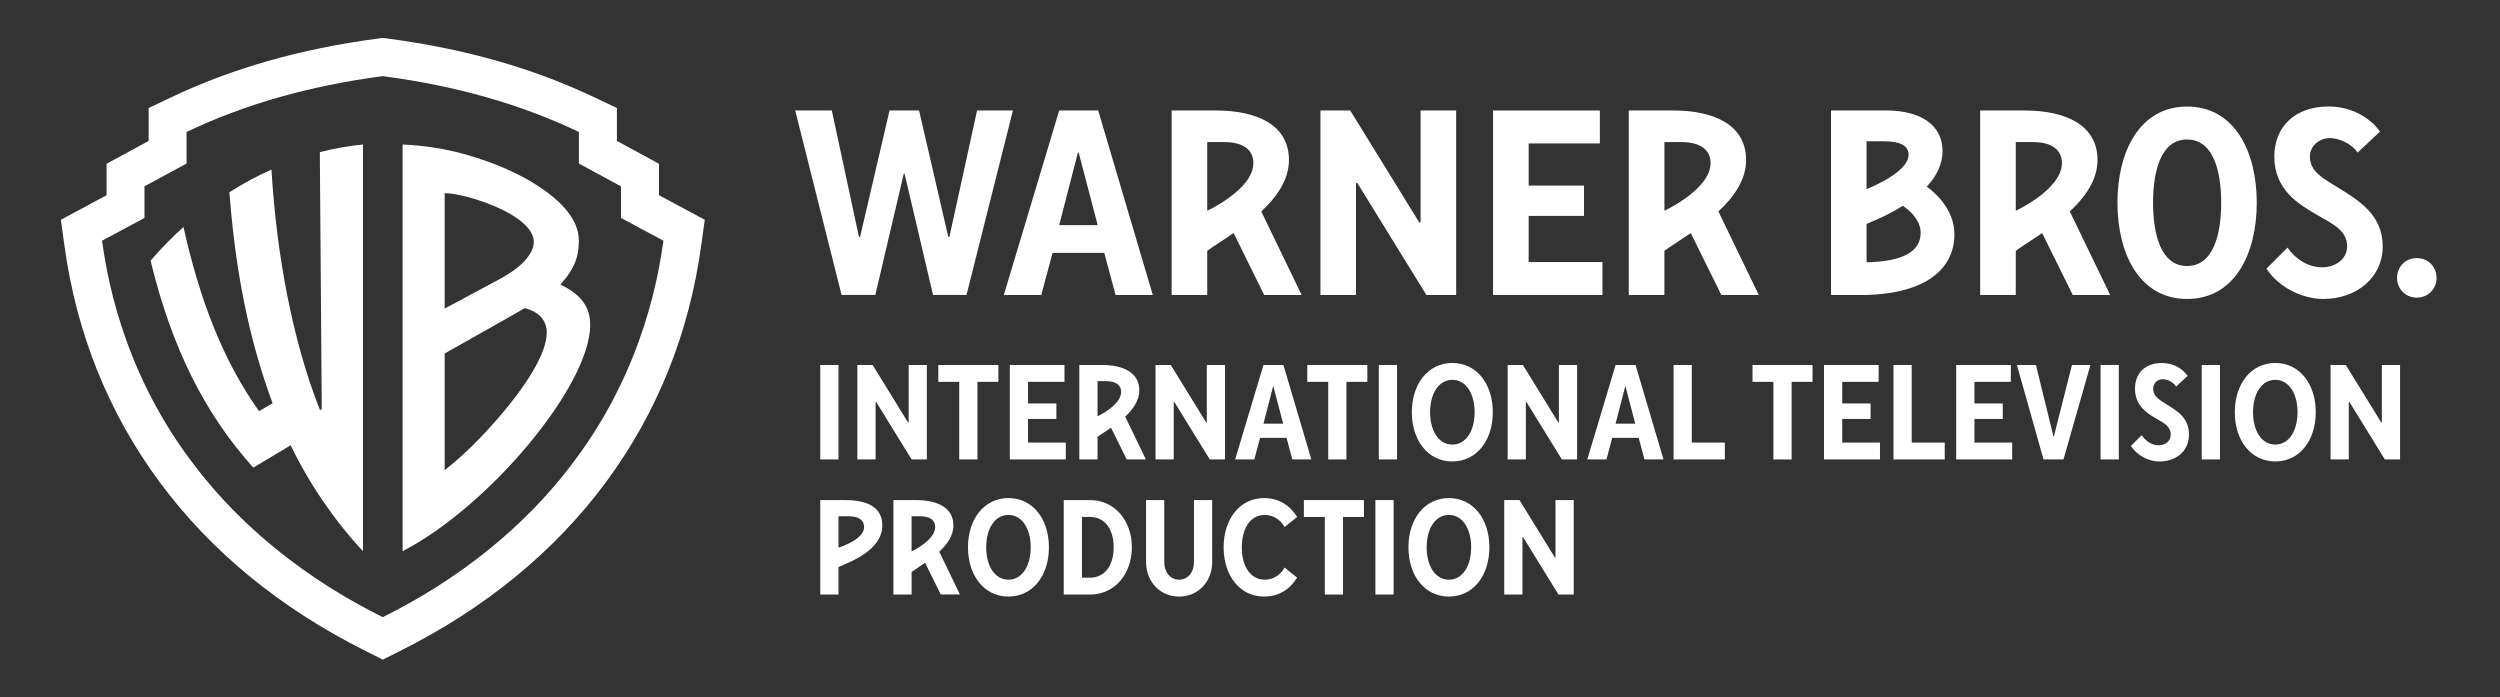 <svg width="276" height="77" viewBox="0 0 276 77" fill="none" xmlns="http://www.w3.org/2000/svg">
<rect x="0" y="0" width="276" height="77" fill="#333333" stroke="none"/>
<path d="M73.246 26.574C72.772 29.804 71.254 40.352 63.54 50.709C55.692 61.374 45.371 66.547 42.254 68.138C39.142 66.547 28.82 61.374 20.968 50.709C13.254 40.352 11.732 29.804 11.262 26.574L15.949 24.061V20.572L20.596 18.054V14.569C27.023 11.505 34.106 9.49 42.25 8.405C50.398 9.485 57.477 11.501 63.908 14.569V18.054L68.555 20.572V24.061L73.242 26.574H73.246ZM72.752 21.555V18.078L68.106 15.561V11.926L65.722 10.793C58.95 7.563 51.458 5.406 42.821 4.26L42.258 4.183L41.696 4.26C33.058 5.41 25.566 7.563 18.795 10.793L16.411 11.926V15.561L11.764 18.078V21.555L6.717 24.263L7.118 27.149C8.453 36.83 11.987 45.593 17.605 53.199C23.284 60.881 30.953 67.171 40.392 71.886L42.262 72.821L44.132 71.886C53.575 67.166 61.241 60.881 66.92 53.199C72.538 45.593 76.071 36.83 77.407 27.149L77.807 24.263L72.76 21.555H72.752Z" fill="white"/>
<path d="M35.309 16.795L35.523 45.156L35.325 45.273C32.322 37.684 30.533 28.217 29.97 18.718C28.497 19.382 26.93 20.199 25.328 21.215C25.975 29.832 27.448 37.369 30.096 44.525L28.598 45.391C24.631 39.834 22.037 33.074 20.256 25.06C19.03 26.161 17.811 27.396 16.625 28.776C18.953 38.397 22.612 45.686 27.967 51.624L32.091 49.159C34.111 53.368 36.952 57.525 40.073 60.848V15.953C38.486 16.107 36.916 16.382 35.313 16.795" fill="white"/>
<path d="M54.947 46.221C53.62 47.751 51.442 50.086 49.09 51.907V39.024C49.09 39.024 57.619 34.224 57.934 34.017C60.488 34.665 60.359 36.543 60.359 36.737C60.359 39.101 57.938 42.764 54.951 46.221M49.09 21.324C51.414 21.324 58.93 23.7 58.93 26.703C58.93 27.784 57.975 29.334 55.004 30.897L49.09 34.066V21.324ZM61.864 31.415C63.544 29.553 63.904 28.197 63.904 26.562C63.904 24.243 61.99 22.178 59.201 20.406C57.517 19.333 54.943 18.038 51.183 16.989C49.022 16.407 46.767 16.055 44.448 15.953V60.848C53.883 55.991 65.102 42.679 65.159 35.904C65.175 33.831 64.082 32.479 61.864 31.411" fill="white"/>
<path d="M133.279 23.263V15.686H135.153C137.362 15.686 138.374 16.629 138.374 18.001C138.374 20.912 133.283 23.263 133.283 23.263M142.3 17.669C142.3 13.792 138.779 12.197 134.238 12.197H129.348V32.568H133.279V27.691C133.898 27.23 135.068 26.501 136.193 25.732L139.568 32.568H143.701L139.245 23.344C140.936 21.766 142.3 19.863 142.3 17.674" fill="white"/>
<path d="M183.751 23.263V15.686H185.625C187.835 15.686 188.847 16.629 188.847 18.001C188.847 20.912 183.755 23.263 183.755 23.263M192.769 17.669C192.769 13.792 189.248 12.197 184.706 12.197H179.817V32.568H183.747V27.691C184.366 27.23 185.536 26.501 186.661 25.732L190.037 32.568H194.169L189.713 23.344C191.405 21.766 192.769 19.863 192.769 17.674" fill="white"/>
<path d="M222.542 23.263V15.686H224.416C226.626 15.686 227.638 16.629 227.638 18.001C227.638 20.912 222.546 23.263 222.546 23.263M231.564 17.669C231.564 13.792 228.043 12.197 223.501 12.197H218.612V32.568H222.542V27.691C223.161 27.23 224.331 26.501 225.456 25.732L228.832 32.568H232.964L228.508 23.344C230.2 21.766 231.564 19.863 231.564 17.674" fill="white"/>
<path d="M106.703 32.564L111.827 12.197H107.868L104.812 26.165H104.695L101.465 12.197H98.207L94.949 26.165H94.831L91.832 12.197H87.789L92.909 32.564H96.636L99.777 19.179H99.866L103.007 32.564H106.703Z" fill="white"/>
<path d="M116.935 24.854L118.999 16.852H119.088L121.185 24.854H116.935ZM116.935 12.197L110.823 32.568H114.955L116.206 27.914H121.909L123.16 32.568H127.268L121.241 12.197H116.935Z" fill="white"/>
<path d="M156.689 24.562L149.064 12.197H145.777V32.568H149.703V20.199H149.849L157.475 32.568H160.761V12.197H156.835V24.562H156.689Z" fill="white"/>
<path d="M176.911 28.93H168.763V23.834H174.875V20.487H168.763V15.836H176.623V12.197H164.833V32.564H176.911V28.93Z" fill="white"/>
<path d="M241.456 15.399C244.366 15.399 245.22 18.932 245.22 22.381C245.22 25.829 244.37 29.367 241.456 29.367C238.542 29.367 237.696 25.829 237.696 22.381C237.696 18.932 238.546 15.399 241.456 15.399ZM241.456 33.005C246.694 33.005 249.146 28.047 249.146 22.385C249.146 16.722 246.694 11.764 241.456 11.764C236.219 11.764 233.766 16.73 233.766 22.385C233.766 28.039 236.219 33.005 241.456 33.005Z" fill="white"/>
<path d="M258.229 20.782C256.626 19.762 255.011 19.038 255.011 17.289C255.011 16.123 256.047 15.249 257.209 15.249C258.516 15.249 259.844 16.123 260.281 16.848L262.754 14.521C261.588 12.922 259.536 11.756 257.063 11.756C253.425 11.756 251.085 13.942 251.085 17.289C251.085 20.928 253.72 22.526 255.845 23.749C257.505 24.708 259.124 25.437 259.124 27.185C259.124 28.642 257.796 29.512 256.343 29.512C254.89 29.512 253.417 28.638 252.546 27.331L250.219 29.658C251.526 31.694 254.161 33.005 256.493 33.005C260.131 33.005 263.054 30.678 263.054 27.185C263.054 23.692 260.33 22.093 258.237 20.782" fill="white"/>
<path d="M266.814 28.493C265.507 28.493 264.632 29.512 264.632 30.674C264.632 31.836 265.507 32.856 266.814 32.856C268.121 32.856 268.996 31.84 268.996 30.674C268.996 29.509 268.121 28.493 266.814 28.493Z" fill="white"/>
<path d="M206.069 28.958V24.716C207.352 24.206 208.773 23.538 210.076 22.721C210.683 23.13 212.039 24.202 212.039 25.704C212.039 27.691 210.218 28.877 206.069 28.958ZM206.069 15.597H207.979C209.78 15.597 210.707 16.071 210.707 17.091C210.707 18.924 206.85 20.564 206.069 20.879V15.597ZM212.715 20.604C213.771 19.471 214.455 18.159 214.455 16.666C214.455 13.748 211.966 12.234 208.392 12.197H202.143V32.568H206.073C212.472 32.378 215.767 29.788 215.767 25.854C215.767 22.939 213.314 21.025 212.715 20.604Z" fill="white"/>
<path d="M113.79 60.423C113.79 58.339 112.822 56.849 111.333 56.849C109.843 56.849 108.876 58.339 108.876 60.423C108.876 62.508 109.843 63.997 111.333 63.997C112.822 63.997 113.79 62.508 113.79 60.423ZM106.865 60.423C106.865 57.295 108.654 54.987 111.333 54.987C114.012 54.987 115.801 57.295 115.801 60.423C115.801 63.552 114.012 65.859 111.333 65.859C108.654 65.859 106.865 63.552 106.865 60.423Z" fill="white"/>
<path d="M120.343 63.775C121.905 63.775 122.949 62.508 122.949 60.423C122.949 58.339 121.905 57.072 120.343 57.072H119.448V63.775H120.343ZM117.437 55.21H120.339C123.095 55.21 124.957 57.517 124.957 60.423C124.957 63.329 123.095 65.636 120.339 65.636H117.437V55.21Z" fill="white"/>
<path d="M126.523 62.062V55.21H128.535V62.062C128.535 63.18 129.203 63.997 130.174 63.997C131.145 63.997 131.813 63.18 131.813 62.062V55.21H133.825V62.062C133.825 64.224 132.263 65.863 130.174 65.863C128.086 65.863 126.527 64.224 126.527 62.062" fill="white"/>
<path d="M135.088 60.423C135.088 57.295 136.877 54.987 139.556 54.987C141.196 54.987 142.414 55.805 143.203 57.072L141.819 58.189C141.523 57.594 140.746 56.849 139.629 56.849C137.99 56.849 137.095 58.412 137.095 60.423C137.095 62.435 137.99 63.997 139.629 63.997C140.746 63.997 141.519 63.253 141.819 62.658L143.203 63.775C142.414 65.042 141.196 65.859 139.556 65.859C136.877 65.859 135.088 63.552 135.088 60.423Z" fill="white"/>
<path d="M146.259 57.072H143.948V55.21H150.578V57.072H148.27V65.636H146.259V57.072Z" fill="white"/>
<path d="M153.856 55.21H151.844V65.636H153.856V55.21Z" fill="white"/>
<path d="M162.416 60.423C162.416 58.339 161.449 56.849 159.96 56.849C158.47 56.849 157.503 58.339 157.503 60.423C157.503 62.508 158.47 63.997 159.96 63.997C161.449 63.997 162.416 62.508 162.416 60.423ZM155.491 60.423C155.491 57.295 157.28 54.987 159.96 54.987C162.639 54.987 164.428 57.295 164.428 60.423C164.428 63.552 162.639 65.859 159.96 65.859C157.28 65.859 155.491 63.552 155.491 60.423Z" fill="white"/>
<path d="M166.067 55.21H167.751L171.653 61.54H171.726V55.21H173.737V65.636H172.054L168.152 59.306H168.079V65.636H166.067V55.21Z" fill="white"/>
<path d="M92.569 60.464V56.999H93.751C94.88 56.999 95.398 57.481 95.398 58.185C95.398 59.464 93.172 60.253 92.569 60.464ZM93.281 55.21H90.557V65.636H92.569V62.597C93.86 62.038 97.406 60.743 97.406 58.011C97.406 55.898 95.604 55.21 93.281 55.21Z" fill="white"/>
<path d="M100.639 60.873V56.995H101.599C102.728 56.995 103.246 57.477 103.246 58.181C103.246 59.666 100.639 60.873 100.639 60.873ZM105.258 58.011C105.258 56.028 103.456 55.21 101.133 55.21H98.632V65.636H100.643V63.139C100.959 62.904 101.558 62.532 102.133 62.135L103.861 65.632H105.978L103.695 60.909C104.561 60.103 105.258 59.128 105.258 58.007" fill="white"/>
<path d="M92.569 40.295H90.557V50.721H92.569V40.295Z" fill="white"/>
<path d="M94.653 40.295H96.337L100.239 46.625H100.316V40.295H102.323V50.721H100.644L96.738 44.391H96.665V50.721H94.653V40.295Z" fill="white"/>
<path d="M105.901 42.157H103.59V40.295H110.22V42.157H107.909V50.721H105.901V42.157Z" fill="white"/>
<path d="M111.483 40.295H117.517V42.157H113.494V44.541H116.623V46.253H113.494V48.86H117.663V50.721H111.483V40.295Z" fill="white"/>
<path d="M127.572 40.295H129.255L133.153 46.625H133.23V40.295H135.242V50.721H133.558L129.656 44.391H129.579V50.721H127.572V40.295Z" fill="white"/>
<path d="M141.661 46.775L140.588 42.679H140.544L139.487 46.775H141.661ZM139.483 40.295H141.689L144.773 50.721H142.673L142.033 48.337H139.115L138.475 50.721H136.359L139.487 40.295H139.483Z" fill="white"/>
<path d="M146.635 42.157H144.324V40.295H150.954V42.157H148.647V50.721H146.635V42.157Z" fill="white"/>
<path d="M154.233 40.295H152.221V50.721H154.233V40.295Z" fill="white"/>
<path d="M162.797 45.508C162.797 43.424 161.83 41.934 160.34 41.934C158.851 41.934 157.883 43.424 157.883 45.508C157.883 47.593 158.851 49.082 160.34 49.082C161.83 49.082 162.797 47.593 162.797 45.508ZM155.868 45.508C155.868 42.38 157.657 40.072 160.336 40.072C163.016 40.072 164.805 42.38 164.805 45.508C164.805 48.637 163.016 50.944 160.336 50.944C157.657 50.944 155.868 48.637 155.868 45.508Z" fill="white"/>
<path d="M166.444 40.295H168.128L172.029 46.625H172.102V40.295H174.114V50.721H172.43L168.528 44.391H168.455V50.721H166.444V40.295Z" fill="white"/>
<path d="M180.533 46.775L179.461 42.679H179.416L178.36 46.775H180.533ZM178.36 40.295H180.566L183.65 50.721H181.549L180.91 48.337H177.991L177.352 50.721H175.235L178.364 40.295H178.36Z" fill="white"/>
<path d="M184.763 40.295H186.775V48.86H190.421V50.721H184.763V40.295Z" fill="white"/>
<path d="M195.784 42.157H193.477V40.295H200.103V42.157H197.796V50.721H195.784V42.157Z" fill="white"/>
<path d="M201.37 40.295H207.4V42.157H203.381V44.541H206.51V46.253H203.381V48.86H207.55V50.721H201.37V40.295Z" fill="white"/>
<path d="M209.04 40.295H211.051V48.86H214.698V50.721H209.04V40.295Z" fill="white"/>
<path d="M215.965 40.295H221.996V42.157H217.977V44.541H221.105V46.253H217.977V48.86H222.146V50.721H215.965V40.295Z" fill="white"/>
<path d="M222.668 40.295H224.768L226.703 48.188H226.748L228.743 40.295H230.783L227.808 50.721H225.602L222.668 40.295Z" fill="white"/>
<path d="M233.916 40.295H231.904V50.721H233.916V40.295Z" fill="white"/>
<path d="M235.255 49.232L236.445 48.042C236.895 48.714 237.562 49.159 238.307 49.159C239.052 49.159 239.647 48.714 239.647 47.969C239.647 47.075 238.902 46.702 238.056 46.213C236.967 45.589 235.705 44.768 235.705 42.906C235.705 41.194 236.822 40.077 238.684 40.077C239.95 40.077 240.918 40.672 241.513 41.493L240.246 42.683C240.023 42.311 239.428 41.865 238.756 41.865C238.161 41.865 237.712 42.311 237.712 42.906C237.712 43.8 238.457 44.173 239.275 44.695C240.347 45.367 241.659 46.111 241.659 47.969C241.659 49.827 240.242 50.948 238.384 50.948C237.194 50.948 235.927 50.28 235.255 49.236" fill="white"/>
<path d="M245.083 40.295H243.071V50.721H245.083V40.295Z" fill="white"/>
<path d="M253.647 45.508C253.647 43.424 252.676 41.934 251.19 41.934C249.705 41.934 248.734 43.424 248.734 45.508C248.734 47.593 249.701 49.082 251.19 49.082C252.68 49.082 253.647 47.593 253.647 45.508ZM246.722 45.508C246.722 42.38 248.511 40.072 251.19 40.072C253.87 40.072 255.659 42.38 255.659 45.508C255.659 48.637 253.87 50.944 251.19 50.944C248.511 50.944 246.722 48.637 246.722 45.508Z" fill="white"/>
<path d="M257.294 40.295H258.978L262.88 46.625H262.957V40.295H264.968V50.721H263.285L259.383 44.391H259.306V50.721H257.294V40.295Z" fill="white"/>
<path d="M121.168 45.958V42.08H122.128C123.257 42.08 123.775 42.562 123.775 43.266C123.775 44.755 121.168 45.958 121.168 45.958ZM125.783 43.096C125.783 41.113 123.981 40.295 121.658 40.295H119.157V50.721H121.168V48.224C121.484 47.989 122.083 47.617 122.658 47.22L124.386 50.717H126.503L124.22 45.994C125.086 45.188 125.783 44.213 125.783 43.092" fill="white"/>
</svg>
